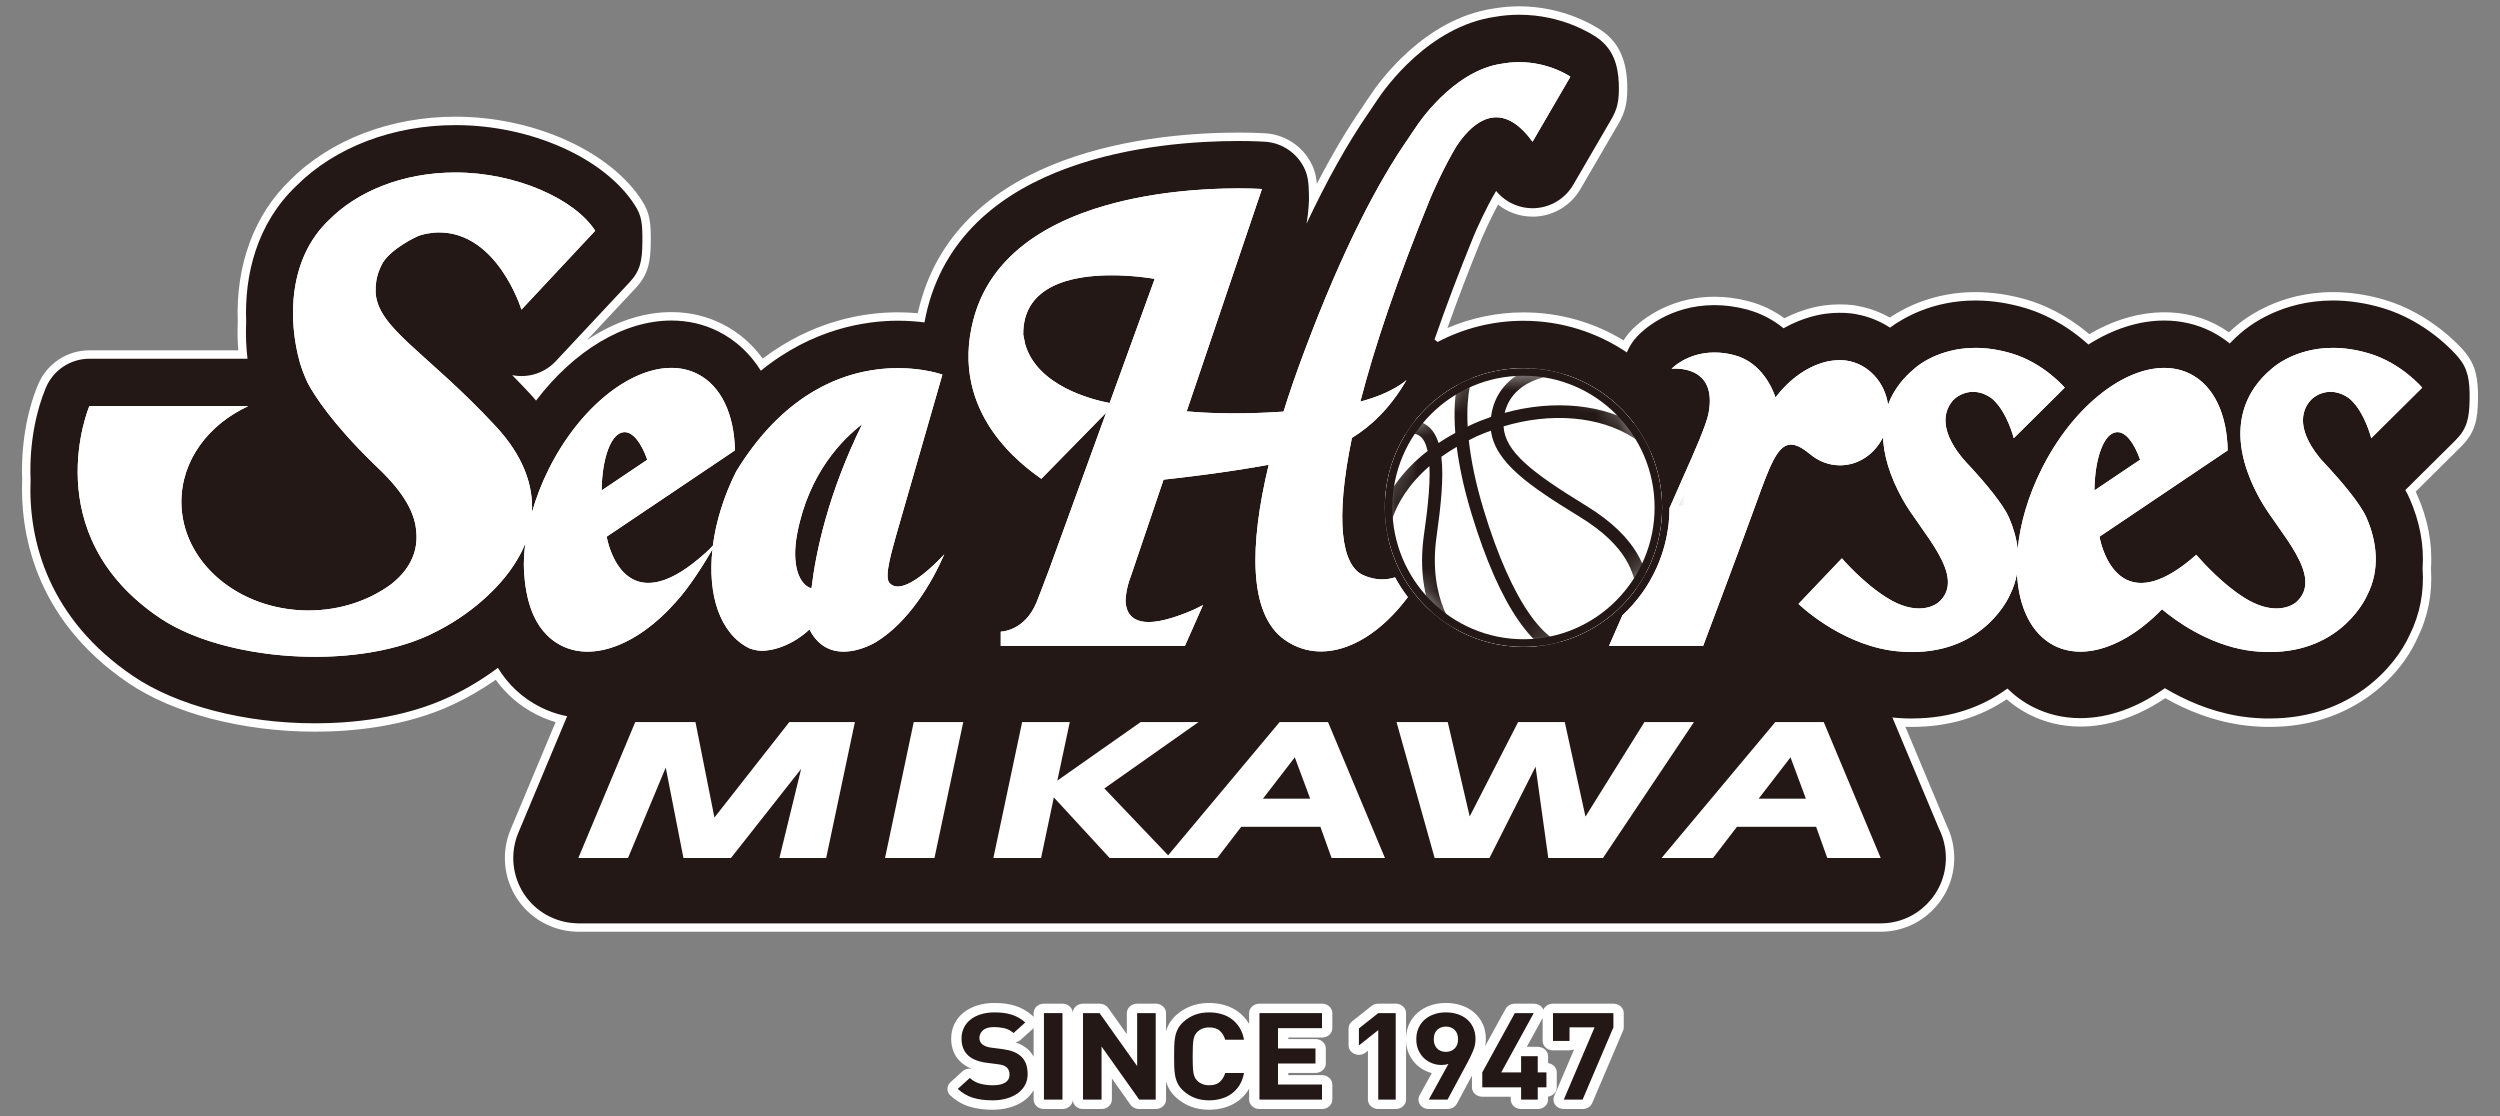 <svg width="112" height="50" viewBox="0 0 112 50" fill="none" xmlns="http://www.w3.org/2000/svg">
<rect x="0" y="0" width="112" height="50" fill="#808080" stroke="none"/>
<g clip-path="url(#clip0_219_1572)">
<path d="M25.909 41.372L25.761 41.364C24.851 41.324 23.989 40.837 23.477 40.06C22.935 39.241 22.839 38.209 23.218 37.301L25.597 31.623L84.442 31.329L86.886 37.162C87.072 37.522 87.179 37.986 87.179 38.439C87.179 40.05 85.875 41.366 84.271 41.372L25.909 41.372Z" fill="white"/>
<path d="M84.197 31.703L86.545 37.306C86.714 37.638 86.809 38.039 86.809 38.439C86.809 39.848 85.67 40.994 84.269 40.999H25.909L25.8 40.993C24.985 40.958 24.234 40.534 23.785 39.855C23.312 39.139 23.228 38.238 23.56 37.446L25.843 31.994L84.197 31.703ZM84.688 30.956L84.193 30.958L25.84 31.25L25.351 31.252L25.161 31.706L22.877 37.157C22.448 38.181 22.557 39.343 23.169 40.267C23.742 41.135 24.704 41.684 25.747 41.736L25.909 41.743H84.254C86.08 41.737 87.55 40.255 87.55 38.439C87.55 37.937 87.432 37.426 87.218 36.993L84.88 31.413L84.688 30.956Z" fill="white"/>
<path d="M110.411 15.75C110.266 15.579 108.936 14.057 106.831 13.432C106.054 13.203 105.274 13.086 104.513 13.086C102.07 13.086 100.525 14.291 100.116 14.656C100.029 14.729 99.943 14.807 99.857 14.889C99.661 14.752 99.454 14.627 99.238 14.516C97.581 13.682 95.512 13.845 93.6 14.97C92.968 14.434 92.021 13.789 90.819 13.432C90.039 13.203 89.26 13.086 88.5 13.086C86.692 13.086 85.379 13.746 84.66 14.227C84.214 13.973 83.738 13.8 83.248 13.711C83.164 13.691 83.079 13.677 83 13.669L82.97 13.666C82.808 13.647 82.631 13.637 82.439 13.637C82.194 13.637 82.001 13.654 81.932 13.659L81.892 13.665C81.519 13.699 80.795 13.821 79.941 14.258C79.455 13.903 78.914 13.646 78.328 13.494C77.822 13.359 77.31 13.294 76.809 13.294C74.606 13.294 73.313 14.554 73.076 14.807C72.949 14.943 72.834 15.091 72.737 15.25C71.386 14.427 69.843 13.995 68.253 13.995C67.085 13.995 65.918 14.237 64.846 14.695C65.301 13.415 65.814 12.074 66.373 10.704C66.44 10.549 66.742 9.854 67.112 9.166C67.548 9.513 68.09 9.705 68.66 9.705L68.779 9.703C69.622 9.661 70.379 9.2 70.805 8.467L72.501 5.555C72.831 4.987 72.927 4.54 72.897 3.716C72.857 2.649 72.49 1.886 71.776 1.386C71.513 1.203 70.097 0.283 68.058 0.283C67.676 0.283 67.291 0.317 66.923 0.38C63.799 0.833 61.763 3.701 61.394 4.263C61.279 4.426 61.088 4.714 61.01 4.834C60.338 5.805 59.663 6.945 58.995 8.235C58.962 7.853 58.875 7.488 58.607 7.083C58.182 6.439 57.471 6.026 56.707 5.973C56.657 5.971 56.21 5.94 55.481 5.94C51.79 5.94 43.011 6.696 41.194 13.709C41.166 13.816 41.139 13.924 41.115 14.032C40.82 14.006 40.522 13.992 40.226 13.992C38.693 13.992 36.429 14.36 34.171 16.064C33.687 15.401 33.079 14.88 32.361 14.516C31.657 14.162 30.889 13.982 30.077 13.982C28.809 13.982 27.513 14.422 26.298 15.236L28.477 12.906C29.041 12.303 29.147 11.736 29.154 10.838C29.161 9.992 29.127 9.561 28.756 8.985C27.338 6.772 23.906 5.228 20.408 5.228C17.504 5.228 14.809 6.259 13.018 8.053C11.393 9.601 10.553 11.865 10.652 14.43C10.633 14.844 10.642 15.269 10.674 15.695H4.002C3.002 15.695 2.103 16.293 1.711 17.216C1.197 18.434 0.936 19.99 0.994 21.486C0.908 23.637 1.416 27.663 5.758 30.604C7.771 31.968 10.895 32.779 14.112 32.779C15.764 32.779 18.184 32.565 20.343 31.541C20.991 31.235 21.616 30.868 22.209 30.454C22.688 31.117 23.303 31.642 24.043 32.017C24.795 32.393 25.607 32.58 26.493 32.547L83.429 32.281C83.682 32.348 83.936 32.402 84.182 32.444L84.328 32.468L84.448 32.483C84.533 32.495 84.62 32.508 84.699 32.514C84.874 32.534 85.058 32.548 85.246 32.555L85.328 32.561L85.466 32.564H85.468L85.483 32.563L85.672 32.565C87.258 32.565 88.679 32.15 89.9 31.329C90.212 31.6 90.554 31.829 90.921 32.015C91.625 32.37 92.392 32.55 93.204 32.55C94.459 32.55 95.769 32.11 97.003 31.278C98.051 31.872 99.128 32.264 100.203 32.444L100.334 32.467L100.463 32.483C100.548 32.495 100.635 32.508 100.713 32.514C100.889 32.534 101.067 32.547 101.258 32.555L101.35 32.562L101.482 32.564L101.497 32.563L101.687 32.565C105.249 32.565 107.473 30.427 108.29 28.609C108.773 27.64 108.982 26.583 108.907 25.47C108.982 24.373 108.773 23.262 108.288 22.17L108.221 22.026L110.262 20.002C110.884 19.385 111.004 18.805 111.014 17.883C111.026 16.999 110.93 16.366 110.411 15.75Z" fill="white"/>
<path d="M82.77 31.683C83.234 31.849 83.731 31.985 84.255 32.074L84.374 32.094L84.505 32.11C84.58 32.123 84.662 32.132 84.74 32.14C84.907 32.158 85.08 32.172 85.274 32.18L85.347 32.183L85.465 32.187H85.492L85.603 32.187H85.672C87.49 32.187 88.899 31.607 89.932 30.847C90.273 31.181 90.66 31.462 91.089 31.68C91.739 32.006 92.451 32.173 93.204 32.173C94.459 32.173 95.762 31.705 96.986 30.831C97.864 31.354 98.985 31.858 100.273 32.075L100.381 32.093L100.518 32.11C100.597 32.123 100.675 32.132 100.754 32.14C100.924 32.158 101.094 32.172 101.29 32.18L101.367 32.184L101.479 32.187H101.506L101.618 32.187H101.687C105.313 32.187 107.312 29.874 107.955 28.44C108.414 27.522 108.606 26.508 108.532 25.47C108.606 24.444 108.411 23.373 107.945 22.322C107.894 22.206 107.832 22.083 107.759 21.954L109.998 19.733C110.523 19.212 110.628 18.736 110.639 17.878C110.65 17.021 110.56 16.508 110.123 15.994C109.987 15.832 108.725 14.386 106.727 13.794C105.982 13.575 105.238 13.462 104.513 13.462C102.199 13.462 100.747 14.596 100.359 14.942C100.23 15.053 100.068 15.201 99.892 15.387C99.64 15.182 99.366 15.003 99.07 14.853C98.419 14.526 97.71 14.36 96.957 14.36C95.817 14.36 94.656 14.741 93.56 15.435C92.989 14.917 92.003 14.177 90.712 13.794C89.968 13.575 89.224 13.462 88.5 13.462C86.62 13.462 85.308 14.211 84.673 14.678C84.221 14.384 83.711 14.177 83.169 14.078C83.099 14.063 83.027 14.051 82.954 14.044L82.925 14.04C82.563 13.997 82.169 14.015 81.967 14.037L81.926 14.04C81.58 14.071 80.805 14.199 79.902 14.706C79.459 14.343 78.909 14.034 78.235 13.858C77.757 13.733 77.278 13.669 76.809 13.669C74.76 13.669 73.567 14.833 73.35 15.065C73.149 15.277 72.992 15.524 72.882 15.789C71.558 14.895 69.965 14.371 68.253 14.371C66.866 14.371 65.557 14.715 64.407 15.321L64.318 15.25L64.265 15.214C64.768 13.763 65.353 12.211 66.029 10.557C66.124 10.335 66.544 9.366 67.026 8.555C67.449 9.071 68.09 9.358 68.761 9.326C69.474 9.291 70.122 8.896 70.482 8.277L72.177 5.363C72.451 4.895 72.551 4.532 72.522 3.73C72.49 2.925 72.272 2.193 71.563 1.695C71.315 1.523 69.988 0.66 68.058 0.66C67.698 0.66 67.333 0.692 66.977 0.753C63.998 1.185 62.034 3.974 61.7 4.48C61.589 4.641 61.399 4.923 61.318 5.048C60.38 6.404 59.448 8.072 58.525 10.036L58.536 10.007C58.536 10.007 58.656 9.327 58.642 8.75C58.627 8.172 58.611 7.766 58.295 7.29C57.931 6.742 57.335 6.393 56.68 6.35C56.631 6.346 56.189 6.317 55.481 6.317C51.877 6.317 43.307 7.046 41.556 13.804C41.505 14.001 41.458 14.216 41.416 14.444C41.066 14.399 40.667 14.368 40.226 14.368C38.768 14.368 36.402 14.725 34.086 16.608C33.612 15.848 32.974 15.25 32.191 14.853C31.542 14.526 30.831 14.36 30.077 14.36C27.938 14.36 25.713 15.716 24.015 17.946C23.931 17.847 23.846 17.748 23.755 17.65C23.476 17.35 23.206 17.07 22.945 16.806C23.658 16.95 24.398 16.717 24.899 16.181L28.203 12.648C28.687 12.131 28.773 11.674 28.779 10.835C28.785 9.995 28.747 9.667 28.439 9.189C27.088 7.079 23.784 5.605 20.408 5.605C17.602 5.605 15.005 6.597 13.276 8.326C11.505 10.013 10.943 12.316 11.029 14.431C11.002 14.989 11.026 15.539 11.088 16.072H4.002C3.153 16.072 2.39 16.581 2.057 17.364C1.641 18.349 1.303 19.828 1.37 21.487C1.255 24.256 2.201 27.741 5.968 30.291C7.921 31.614 10.967 32.404 14.112 32.404C15.725 32.404 18.088 32.194 20.184 31.199C20.938 30.843 21.652 30.408 22.305 29.919C22.772 30.682 23.407 31.273 24.213 31.68C24.862 32.007 25.574 32.173 26.325 32.173C26.576 32.173 26.827 32.152 27.081 32.114L82.77 31.683Z" fill="#231815"/>
<path d="M25.892 40.995L25.808 40.99C24.998 40.96 24.239 40.535 23.79 39.853C23.317 39.137 23.233 38.238 23.565 37.447L26.001 31.629L83.968 31.166L86.541 37.309C86.711 37.647 86.803 38.035 86.803 38.439C86.803 39.848 85.662 40.995 84.26 40.995H25.892Z" fill="#231815"/>
<path d="M83.723 31.54L86.199 37.453C86.348 37.75 86.433 38.084 86.433 38.439C86.433 39.645 85.461 40.623 84.26 40.623H25.91L25.832 40.618C25.133 40.592 24.487 40.235 24.099 39.647C23.696 39.038 23.623 38.266 23.906 37.592L26.248 32L83.723 31.54ZM84.213 30.791L83.717 30.796L26.242 31.255L25.754 31.259L23.223 37.304C22.844 38.209 22.94 39.24 23.481 40.059C23.993 40.834 24.853 41.319 25.783 41.361L25.91 41.367H84.255C85.867 41.367 87.175 40.054 87.175 38.439C87.175 37.986 87.073 37.55 86.874 37.142L84.406 31.251L84.213 30.791Z" fill="#231815"/>
<path d="M32.006 36.625L31.157 32.35H28.459L25.909 38.439H28.135L29.825 34.388L30.618 38.439H32.746L35.892 34.445L34.918 38.439H37.013L38.299 32.35H35.36L32.006 36.625Z" fill="white"/>
<path d="M39.649 38.439H41.864L43.154 32.35H40.935L39.649 38.439Z" fill="white"/>
<path d="M57.326 32.35L52.332 38.318L49.475 35.322L53.693 32.35H51.1L47.369 34.97L47.926 32.35H45.792L44.503 38.439H46.64L47.212 35.724L49.713 38.439H54.535L55.606 37.041H59.154L59.654 38.439H62.046L59.496 32.35L57.326 32.35ZM56.58 35.781L58.007 33.928L58.696 35.781H56.58Z" fill="white"/>
<path d="M73.67 32.35L71.029 36.584L70.102 32.35H68.011L65.842 36.577L64.859 32.35H62.565L64.272 38.439H66.728L68.793 34.347L69.363 38.439H71.813L75.888 32.35H73.67Z" fill="white"/>
<path d="M81.704 32.35H79.533L74.438 38.439H76.743L77.814 37.041H81.362L81.862 38.439H84.255L81.704 32.35ZM78.787 35.781L80.215 33.928L80.903 35.781H78.787Z" fill="white"/>
<path d="M74.462 22.734C74.462 19.29 71.682 16.495 68.253 16.495C64.822 16.495 62.04 19.29 62.04 22.734C62.04 26.183 64.822 28.978 68.253 28.978C71.682 28.978 74.462 26.183 74.462 22.734Z" fill="white"/>
<path d="M39.836 26.099C39.596 25.806 40.012 24.509 40.142 24.001L42.219 16.783C42.219 16.783 36.836 14.814 32.98 21.124C32.418 22.243 32.073 23.386 31.936 24.447C31.542 24.876 30.948 25.318 30.817 25.41C27.778 27.565 27.191 24.106 27.18 24.043L32.925 20.177C32.894 18.581 32.324 17.297 31.245 16.751C29.249 15.745 26.266 17.651 24.586 21.013C24.263 21.66 24.011 22.316 23.831 22.957C23.897 21.744 23.448 20.432 22.209 19.097C19.12 15.77 16.916 14.721 16.826 13.093C16.821 12.916 16.832 12.752 16.856 12.601L16.873 12.501L16.887 12.44L16.916 12.325L16.948 12.219L16.959 12.185C17.016 12.025 17.079 11.891 17.145 11.776C17.543 11.131 18.625 10.607 18.819 10.542C19.058 10.47 19.273 10.438 19.419 10.424L19.604 10.412H19.609C22.286 10.36 23.361 13.872 23.361 13.872L26.664 10.338C25.749 8.911 23.106 7.728 20.408 7.728C17.978 7.728 15.966 8.619 14.748 9.849C12.928 11.566 12.883 14.299 13.441 16.267C13.506 16.475 13.626 16.828 13.793 17.17C14.085 17.713 14.871 18.951 16.696 20.735C16.781 20.818 16.866 20.898 16.946 20.977L16.949 20.979C18.13 22.107 18.61 23.015 18.654 23.874C18.707 24.571 18.489 25.406 17.541 26.162C16.543 26.901 15.244 27.349 13.821 27.349C10.676 27.349 8.126 25.17 8.126 22.48C8.126 20.627 9.337 19.018 11.119 18.196H4.002C4.002 18.196 1.585 23.909 7.148 27.676C10.007 29.61 15.841 30.056 19.281 28.424C21.099 27.563 22.375 26.309 23.024 25.308C23.266 24.938 23.428 24.621 23.539 24.335C23.482 24.739 23.45 25.175 23.479 25.624C23.545 26.667 23.808 28.242 25.157 28.926C26.628 29.664 28.626 28.83 30.249 27L30.247 27.003C30.87 26.334 31.53 25.276 31.919 24.611C31.693 26.659 32.255 28.38 33.552 29.035C33.552 29.035 33.876 29.184 34.273 29.149C35.427 29.047 36.264 28.199 36.264 28.199C37.205 30.039 39.247 28.762 39.247 28.762C40.703 27.87 41.732 26.143 42.304 24.834C42.304 24.834 40.472 26.88 39.836 26.099ZM27.951 19.361C28.343 19.331 28.727 19.822 28.999 20.596L26.952 21.973C26.971 20.517 27.376 19.398 27.951 19.361ZM36.355 26.358C35.805 26.203 35.443 25.318 35.715 23.902C36.237 21.174 37.76 19.666 38.625 19.005C37.098 22.113 36.55 24.724 36.355 26.358ZM104.357 20.988C104.24 20.871 103.94 20.535 103.909 20.497H103.911C102.792 19.109 103.189 18.287 103.524 17.923C103.637 17.803 103.771 17.723 103.899 17.663L104.018 17.618C104.698 17.392 105.225 17.829 105.302 17.895C105.955 18.497 106.231 19.632 106.231 19.632L108.514 17.367C108.514 17.367 107.579 16.261 106.128 15.832C103.322 15.001 101.743 16.546 101.743 16.546C100.777 17.355 99.478 19.163 101.245 22.358C102.073 23.853 104.186 25.848 102.848 26.997L102.804 27.028C102.616 27.159 101.832 27.587 100.548 26.781C99.605 26.193 98.73 25.237 98.521 25L98.472 24.945L98.391 24.856C94.745 28.083 94.067 24.109 94.057 24.043L99.801 20.177C99.77 18.581 99.2 17.297 98.123 16.751C96.126 15.745 93.145 17.651 91.465 21.013C90.857 22.227 90.502 23.465 90.393 24.597C90.337 24.112 90.197 23.632 89.999 23.181C89.716 22.54 88.838 21.529 88.342 20.988C88.225 20.871 87.927 20.535 87.895 20.497H87.896C86.774 19.109 87.177 18.287 87.507 17.923C87.624 17.803 87.755 17.723 87.885 17.663L88.002 17.618C88.685 17.392 89.21 17.829 89.287 17.895C89.94 18.497 90.216 19.632 90.216 19.632L92.5 17.367C92.5 17.367 91.563 16.261 90.114 15.832C87.308 15.001 85.728 16.546 85.728 16.546H85.731C85.321 16.887 84.854 17.408 84.583 18.134C84.442 17.109 83.687 16.303 82.735 16.158V16.156L82.699 16.152C82.612 16.142 82.522 16.134 82.433 16.134C82.344 16.134 82.258 16.142 82.175 16.149L82.146 16.152C82.088 16.156 80.744 16.233 79.541 17.806C79.415 17.424 78.925 16.233 77.699 15.912C75.9 15.439 74.886 16.521 74.886 16.521C74.886 16.521 76.989 16.274 76.537 18.547C76.439 19.024 75.957 20.15 75.371 21.451L74.794 22.76C74.79 24.657 73.976 26.371 72.684 27.567L72.085 28.935H76.301C76.301 28.935 77.716 25.196 78.617 22.709C79.52 20.219 79.828 19.315 81.06 20.322V20.318C81.436 20.649 81.913 20.846 82.433 20.846C83.267 20.846 83.994 20.334 84.36 19.584C84.388 20.362 84.636 21.28 85.231 22.358C86.058 23.853 88.173 25.849 86.834 26.997L86.789 27.028C86.604 27.159 85.82 27.587 84.534 26.781C83.451 26.107 82.516 25.013 82.516 25.013L80.573 27.055C80.573 27.055 82.32 28.765 84.665 29.135H84.664L84.815 29.155L84.949 29.172C85.118 29.191 85.282 29.2 85.443 29.206L85.441 29.208H85.51L85.621 29.21C88.951 29.237 90.034 26.669 90.034 26.669C90.197 26.35 90.304 26.021 90.362 25.69C90.433 27.196 91 28.401 92.036 28.926C93.423 29.625 95.286 28.918 96.857 27.295C97.43 27.777 98.877 28.85 100.681 29.135H100.679L100.831 29.155L100.962 29.172C101.133 29.191 101.296 29.2 101.459 29.206L101.456 29.208H101.526L101.635 29.21C104.964 29.237 106.047 26.669 106.047 26.669C106.635 25.532 106.497 24.274 106.013 23.181C105.73 22.54 104.853 21.529 104.357 20.988ZM94.83 19.361C95.222 19.331 95.604 19.822 95.877 20.596L93.829 21.973C93.849 20.517 94.254 19.398 94.83 19.361ZM61.061 25.762C60.115 25.333 59.792 23.351 60.566 19.617C61.417 19.096 62.273 18.297 63.011 17.027C63.011 17.027 62.388 17.616 60.944 17.991C61.57 15.558 62.584 12.538 64.08 8.88C64.216 8.56 64.698 7.462 65.257 6.536C65.851 5.646 66.956 4.541 68.258 5.871L68.263 5.875C68.392 6.008 68.525 6.165 68.658 6.35L70.353 3.437C70.353 3.437 69.061 2.531 67.294 2.853H67.291C65.056 3.168 63.447 5.677 63.447 5.677C63.347 5.816 63.093 6.199 63.068 6.238C61.793 8.078 60.198 11.03 58.43 15.756C58.093 16.652 57.778 17.555 57.502 18.441C55.256 18.596 53.718 18.482 53.163 18.428L56.535 8.468C56.535 8.468 45.322 7.696 43.603 14.338C42.515 18.535 45.867 20.889 46.651 21.451L49.556 18.488L47.021 25.462C46.745 26.198 46.537 26.739 46.44 26.979C45.903 28.291 44.834 28.298 44.834 28.298V28.935H53.085L53.896 27.103C53.896 27.103 53.43 27.386 52.546 27.667C50.828 28.212 50.457 27.541 50.426 26.952C50.423 26.64 50.503 26.307 50.571 26.073L50.672 25.783L50.674 25.78L52.127 21.488C52.882 21.407 54.966 21.166 56.838 20.822C55.969 24.438 55.93 27.511 57.549 28.66C59.154 29.8 61.355 29.043 63.072 26.751C62.857 26.473 62.665 26.176 62.497 25.865C62.086 25.996 61.602 26.007 61.061 25.762ZM49.711 18.056C48.946 17.911 46.473 17.301 45.929 15.424L45.841 14.989C45.808 11.612 50.977 12.365 51.731 12.493L49.711 18.056Z" fill="white"/>
<path d="M62.04 22.734C62.04 19.29 64.822 16.495 68.253 16.495C71.682 16.495 74.462 19.29 74.462 22.734C74.462 26.183 71.682 28.978 68.253 28.978C64.822 28.978 62.04 26.183 62.04 22.734Z" fill="white"/>
<mask id="mask0_219_1572" style="mask-type:luminance" maskUnits="userSpaceOnUse" x="62" y="16" width="13" height="13">
<path d="M62.04 22.734C62.04 19.29 64.822 16.495 68.253 16.495C71.682 16.495 74.462 19.29 74.462 22.734C74.462 26.183 71.682 28.978 68.253 28.978C64.822 28.978 62.04 26.183 62.04 22.734Z" fill="white"/>
</mask>
<g mask="url(#mask0_219_1572)">
<path d="M73.182 19.612C73.969 20.112 74.905 21.048 74.914 22.651L75.484 22.649C75.475 21.195 74.768 19.946 73.49 19.129C71.873 18.095 69.606 17.891 67.409 18.496C67.831 16.765 70.034 16.764 70.134 16.766L70.141 16.191C69.089 16.18 67.056 16.682 66.797 18.677C66.497 18.782 66.198 18.897 65.905 19.033L65.752 19.111C65.665 17.505 65.996 16.791 66.006 16.766L66.007 16.764L65.798 16.657L65.499 16.501C65.473 16.553 65.044 17.423 65.197 19.394C64.928 19.541 64.677 19.692 64.447 19.846C64.338 19.5 64.17 19.226 63.919 19.051C63.452 18.726 62.814 18.793 61.967 19.254L62.238 19.759C62.869 19.413 63.323 19.335 63.595 19.524C63.773 19.648 63.887 19.891 63.957 20.204C61.547 22.076 61.606 24.168 61.612 24.274L62.182 24.247C62.181 24.227 62.139 22.523 64.039 20.884C64.085 21.868 63.908 23.136 63.791 23.97C63.343 27.169 64.872 28.728 64.936 28.793L65.337 28.386C65.322 28.372 63.948 26.946 64.356 24.048C64.545 22.7 64.689 21.422 64.573 20.465C64.784 20.314 65.012 20.165 65.261 20.019C65.367 20.849 65.568 21.837 65.922 23.007C67.186 27.175 68.796 29.481 70.408 29.481C70.578 29.481 70.746 29.456 70.916 29.404L70.749 28.855C69.364 29.279 67.72 26.974 66.469 22.84C66.09 21.592 65.895 20.564 65.803 19.725C65.918 19.668 66.024 19.609 66.145 19.552C66.358 19.453 66.576 19.375 66.794 19.293C66.978 20.718 68.517 21.773 70.762 23.147C72.964 24.494 73.191 25.714 73.34 26.521C73.358 26.617 73.376 26.706 73.395 26.788L73.952 26.663C73.934 26.587 73.92 26.505 73.903 26.416C73.744 25.564 73.475 24.137 71.06 22.657C68.596 21.15 67.425 20.228 67.359 19.101C69.466 18.467 71.653 18.632 73.182 19.612Z" fill="#231815"/>
</g>
<path d="M20.408 8.066C22.747 8.066 25.226 9.035 26.229 10.31L23.485 13.244C23.052 12.219 21.885 10.073 19.667 10.073L19.599 10.073L19.412 10.086L19.389 10.087C19.235 10.101 18.997 10.135 18.714 10.22C18.548 10.276 17.338 10.821 16.856 11.606C16.772 11.751 16.7 11.909 16.642 12.072L16.636 12.089C16.59 12.227 16.553 12.367 16.529 12.511L16.524 12.547C16.497 12.72 16.483 12.907 16.49 13.113C16.553 14.27 17.506 15.123 18.946 16.416C19.779 17.163 20.815 18.091 21.962 19.328C23.045 20.495 23.56 21.707 23.494 22.93L23.482 23.038C23.416 23.626 23.356 24.181 22.744 25.125C21.987 26.288 20.639 27.409 19.138 28.119C17.822 28.742 16.038 29.087 14.112 29.087C11.474 29.087 8.877 28.439 7.337 27.395C5.131 25.901 3.949 23.929 3.827 21.533C3.755 20.133 4.082 18.985 4.236 18.534H9.884C8.569 19.51 7.789 20.943 7.789 22.48C7.789 25.351 10.495 27.687 13.821 27.687C15.257 27.687 16.65 27.242 17.752 26.428C18.871 25.534 19.043 24.53 18.99 23.855C18.941 22.862 18.369 21.872 17.193 20.745L17.182 20.735C17.117 20.671 17.049 20.607 16.982 20.542L16.931 20.493C15.162 18.764 14.395 17.574 14.094 17.015C13.931 16.679 13.818 16.34 13.766 16.175C13.231 14.293 13.269 11.708 14.989 10.087C16.259 8.803 18.235 8.066 20.408 8.066ZM20.408 7.728C17.978 7.728 15.966 8.619 14.748 9.849C12.928 11.566 12.883 14.299 13.441 16.267C13.506 16.475 13.626 16.828 13.793 17.171C14.085 17.713 14.871 18.951 16.696 20.735C16.781 20.818 16.866 20.898 16.946 20.977L16.949 20.979C18.13 22.107 18.61 23.015 18.654 23.874C18.707 24.571 18.489 25.406 17.541 26.162C16.543 26.901 15.244 27.349 13.821 27.349C10.676 27.349 8.126 25.17 8.126 22.48C8.126 20.627 9.337 19.018 11.119 18.196H4.002C4.002 18.196 1.585 23.909 7.148 27.676C8.815 28.803 11.488 29.425 14.112 29.425C15.993 29.425 17.846 29.105 19.281 28.424C21.099 27.563 22.375 26.309 23.024 25.308C23.726 24.232 23.759 23.589 23.831 22.957C23.897 21.744 23.448 20.432 22.209 19.097C19.12 15.77 16.916 14.721 16.826 13.093C16.821 12.916 16.832 12.752 16.856 12.601L16.873 12.501L16.887 12.44L16.916 12.325L16.948 12.219L16.959 12.185C17.016 12.025 17.079 11.891 17.145 11.776C17.543 11.131 18.625 10.607 18.819 10.542C19.058 10.47 19.273 10.438 19.419 10.424L19.604 10.412H19.667C22.302 10.412 23.361 13.872 23.361 13.872L26.664 10.338C25.749 8.911 23.106 7.728 20.408 7.728Z" fill="white"/>
<path d="M30.077 16.821C30.445 16.821 30.786 16.9 31.094 17.053C31.974 17.5 32.513 18.569 32.584 20L26.992 23.763L26.809 23.887L26.849 24.107C26.892 24.346 27.322 26.455 29.046 26.455C29.545 26.455 30.099 26.268 30.697 25.896C30.535 26.126 30.366 26.349 30.198 26.549L29.997 26.775C28.826 28.097 27.487 28.855 26.324 28.855C25.957 28.855 25.616 28.777 25.309 28.623C24.406 28.167 23.916 27.177 23.814 25.602C23.75 24.604 23.994 23.665 24.154 23.051C24.335 22.409 24.581 21.775 24.886 21.165C26.165 18.607 28.3 16.821 30.077 16.821ZM26.606 22.612L27.14 22.255L29.187 20.877L29.404 20.732L29.317 20.483C28.986 19.54 28.512 19.021 27.985 19.021L27.93 19.023C26.987 19.084 26.632 20.648 26.616 21.968L26.606 22.612ZM40.226 16.83C40.924 16.83 41.481 16.936 41.802 17.015L39.815 23.917C39.795 23.995 39.768 24.09 39.739 24.199C39.415 25.372 39.308 25.986 39.574 26.314C39.736 26.512 39.959 26.616 40.221 26.616C40.513 26.616 40.838 26.477 41.153 26.283C40.645 27.078 39.947 27.936 39.069 28.474C39.063 28.478 38.446 28.855 37.795 28.855C37.244 28.855 36.843 28.591 36.562 28.044L36.35 27.629L36.023 27.96C36.017 27.968 35.262 28.722 34.242 28.811L34.15 28.816C33.916 28.816 33.726 28.741 33.695 28.728C32.574 28.155 32.034 26.633 32.254 24.648L32.266 24.536L32.271 24.491C32.407 23.438 32.753 22.331 33.273 21.288C35.53 17.603 38.299 16.83 40.226 16.83ZM36.643 26.79L36.69 26.398C36.882 24.78 37.427 22.209 38.928 19.154L39.56 17.867L38.421 18.736C37.522 19.422 35.928 20.999 35.383 23.838C35.056 25.541 35.591 26.494 36.265 26.684L36.643 26.79ZM30.077 16.482C28.211 16.482 25.963 18.259 24.586 21.013C24.263 21.66 24.011 22.316 23.831 22.957C23.664 23.595 23.412 24.578 23.479 25.624C23.545 26.668 23.808 28.242 25.157 28.926C25.518 29.108 25.913 29.193 26.324 29.193C27.588 29.193 29.025 28.38 30.249 27L30.247 27.003C30.87 26.334 31.53 25.276 31.919 24.611C31.693 26.659 32.255 28.38 33.552 29.035C33.552 29.035 33.812 29.154 34.15 29.154L34.273 29.149C35.427 29.048 36.263 28.199 36.263 28.199C36.658 28.969 37.244 29.193 37.795 29.193C38.558 29.193 39.247 28.762 39.247 28.762C40.703 27.87 41.732 26.143 42.304 24.834C42.304 24.834 41.011 26.277 40.221 26.277C40.07 26.277 39.937 26.226 39.836 26.099C39.596 25.806 40.012 24.509 40.142 24.001L42.219 16.783C42.219 16.783 41.423 16.491 40.226 16.491C38.308 16.491 35.355 17.239 32.979 21.124C32.418 22.243 32.073 23.386 31.936 24.447C31.542 24.876 30.948 25.318 30.817 25.41C30.098 25.921 29.516 26.116 29.046 26.116C27.532 26.116 27.188 24.09 27.18 24.043L32.925 20.177C32.894 18.581 32.324 17.297 31.245 16.751C30.884 16.569 30.489 16.482 30.077 16.482ZM36.355 26.358C35.805 26.203 35.443 25.318 35.715 23.902C36.237 21.174 37.76 19.666 38.625 19.005C37.098 22.113 36.55 24.724 36.355 26.358ZM26.952 21.973C26.971 20.517 27.376 19.398 27.95 19.361L27.985 19.36C28.365 19.36 28.734 19.844 28.999 20.596L26.952 21.973Z" fill="white"/>
<path d="M104.513 15.924C105.004 15.924 105.515 16.002 106.033 16.156C106.979 16.436 107.699 17.035 108.039 17.361L106.382 19.007C106.22 18.591 105.944 18.029 105.522 17.641C105.407 17.54 104.988 17.215 104.41 17.215C104.242 17.215 104.075 17.243 103.912 17.296L103.887 17.305L103.879 17.308L103.857 17.318L103.773 17.349L103.766 17.353L103.759 17.355C103.563 17.447 103.405 17.555 103.276 17.694C102.985 18.011 102.465 18.838 103.261 20.159H103.186L103.651 20.714C103.689 20.759 103.985 21.093 104.114 21.224C104.507 21.65 105.43 22.694 105.706 23.319C106.019 24.025 106.286 25.042 105.931 26.082L105.737 26.536C105.695 26.632 104.7 28.871 101.686 28.871H101.635L101.526 28.869H101.512L101.47 28.868C101.291 28.862 101.141 28.851 100.988 28.834L100.878 28.821L100.798 28.81L100.773 28.806L100.733 28.801C99.001 28.528 97.597 27.474 97.073 27.035L96.834 26.834L96.616 27.059C95.51 28.201 94.267 28.856 93.204 28.856C92.836 28.856 92.495 28.777 92.187 28.623C91.308 28.18 90.767 27.104 90.699 25.675L90.675 25.172L90.728 24.63C90.839 23.503 91.197 22.305 91.764 21.165C93.042 18.607 95.177 16.821 96.957 16.821C97.323 16.821 97.666 16.9 97.971 17.053C98.853 17.501 99.391 18.569 99.46 20L93.871 23.763L93.693 23.882L93.726 24.095C93.853 24.913 94.477 26.456 95.925 26.456C96.634 26.456 97.453 26.077 98.361 25.327C98.693 25.691 99.495 26.522 100.37 27.068C100.929 27.42 101.473 27.598 101.982 27.598C102.52 27.598 102.87 27.395 102.996 27.309L103.012 27.296L103.021 27.29L103.066 27.255C104.31 26.189 103.193 24.608 102.294 23.337C102.006 22.93 101.734 22.547 101.54 22.193C99.966 19.347 100.898 17.694 101.959 16.808L101.969 16.798L101.978 16.79C101.986 16.782 102.895 15.924 104.513 15.924ZM93.483 22.613L96.28 20.732L96.194 20.484C95.864 19.54 95.391 19.021 94.863 19.021L94.807 19.023C93.866 19.084 93.51 20.648 93.492 21.968L93.483 22.613ZM88.5 15.924C88.99 15.924 89.501 16.002 90.02 16.156C90.965 16.436 91.684 17.035 92.025 17.363L90.367 19.007C90.206 18.591 89.929 18.029 89.507 17.641C89.394 17.541 88.975 17.215 88.395 17.215C88.228 17.215 88.06 17.242 87.898 17.296L87.857 17.309L87.85 17.315L87.842 17.318L87.745 17.355C87.551 17.445 87.395 17.553 87.26 17.694C86.969 18.013 86.451 18.841 87.245 20.159H87.179L87.635 20.712C87.675 20.761 87.982 21.105 88.094 21.218C88.9 22.094 89.497 22.878 89.691 23.319C89.885 23.757 90.009 24.201 90.058 24.635L90.114 25.145L90.031 25.632C90.005 25.778 89.968 25.924 89.922 26.064L89.723 26.537C89.713 26.56 88.705 28.871 85.672 28.871H85.621L85.51 28.869H85.496L85.454 28.868C85.274 28.862 85.125 28.851 84.974 28.834L84.863 28.821L84.775 28.808L84.752 28.805L84.719 28.801C83.006 28.531 81.607 27.494 81.058 27.033L82.512 25.509C82.869 25.888 83.57 26.578 84.355 27.068C84.915 27.42 85.458 27.598 85.969 27.598C86.509 27.598 86.858 27.395 86.981 27.307L86.987 27.302L86.993 27.299L87.007 27.288L87.03 27.273L87.043 27.264L87.053 27.254C88.297 26.189 87.179 24.608 86.28 23.337C85.993 22.93 85.721 22.547 85.526 22.193C85.005 21.25 84.726 20.369 84.697 19.571L84.671 18.863L84.898 18.253C85.156 17.566 85.611 17.087 85.945 16.808L86.114 16.666C86.436 16.428 87.26 15.924 88.5 15.924ZM76.809 16.131C77.069 16.131 77.34 16.168 77.615 16.239C78.685 16.519 79.116 17.591 79.224 17.913L79.424 18.517L79.809 18.013C80.916 16.565 82.11 16.494 82.172 16.49L82.221 16.485C82.307 16.477 82.372 16.472 82.433 16.472C82.496 16.472 82.564 16.477 82.632 16.485L82.684 16.492C83.486 16.615 84.129 17.308 84.249 18.182L84.342 18.852L84.058 19.435C83.734 20.096 83.112 20.507 82.433 20.507C82.01 20.507 81.612 20.353 81.281 20.064L80.724 19.577V19.698C80.55 19.617 80.391 19.58 80.236 19.58C79.394 19.58 79.039 20.557 78.333 22.502L78.299 22.594C77.534 24.706 76.385 27.762 76.069 28.597H72.602L72.965 27.77C74.321 26.487 75.106 24.695 75.131 22.834L75.678 21.591C76.432 19.914 76.776 19.053 76.867 18.613C77.022 17.839 76.921 17.227 76.57 16.796C76.367 16.547 76.112 16.396 75.857 16.305C76.112 16.206 76.43 16.131 76.809 16.131ZM104.513 15.585C102.724 15.585 101.743 16.547 101.743 16.547C100.777 17.355 99.478 19.163 101.245 22.358C102.073 23.853 104.186 25.849 102.848 26.997L102.804 27.028C102.702 27.101 102.422 27.259 101.982 27.259C101.614 27.259 101.133 27.148 100.548 26.781C99.605 26.193 98.73 25.237 98.522 25L98.472 24.945L98.391 24.856C97.341 25.785 96.536 26.117 95.925 26.117C94.41 26.117 94.066 24.09 94.057 24.043L99.801 20.177C99.77 18.581 99.2 17.297 98.124 16.751C97.762 16.569 97.367 16.483 96.957 16.483C95.09 16.483 92.84 18.259 91.465 21.013C90.857 22.227 90.502 23.465 90.393 24.597C90.337 24.112 90.197 23.632 89.999 23.181C89.716 22.54 88.838 21.529 88.342 20.988C88.225 20.871 87.927 20.535 87.895 20.497H87.896C86.774 19.11 87.177 18.287 87.507 17.923C87.624 17.803 87.755 17.723 87.885 17.663L88.002 17.618C88.141 17.571 88.273 17.554 88.395 17.554C88.88 17.554 89.226 17.841 89.287 17.896C89.94 18.497 90.216 19.632 90.216 19.632L92.5 17.367C92.5 17.367 91.563 16.261 90.114 15.832C89.521 15.656 88.981 15.585 88.5 15.585C86.709 15.585 85.728 16.547 85.728 16.547H85.731C85.321 16.887 84.854 17.408 84.583 18.134C84.442 17.109 83.687 16.303 82.735 16.158V16.156L82.699 16.152C82.612 16.142 82.522 16.134 82.433 16.134C82.345 16.134 82.258 16.142 82.175 16.149L82.146 16.152C82.088 16.156 80.744 16.233 79.541 17.806C79.415 17.424 78.925 16.233 77.699 15.912C77.378 15.827 77.081 15.792 76.809 15.792C75.57 15.792 74.886 16.521 74.886 16.521C74.886 16.521 74.956 16.514 75.062 16.514C75.555 16.514 76.908 16.679 76.537 18.547C76.439 19.024 75.957 20.151 75.371 21.451L74.794 22.76C74.79 24.657 73.976 26.371 72.684 27.568L72.085 28.935H76.301C76.301 28.935 77.716 25.196 78.617 22.709C79.277 20.89 79.619 19.918 80.236 19.918C80.463 19.918 80.728 20.049 81.06 20.322V20.318C81.436 20.649 81.913 20.846 82.433 20.846C83.267 20.846 83.994 20.334 84.36 19.584C84.388 20.362 84.636 21.28 85.231 22.358C86.058 23.853 88.173 25.849 86.834 26.997L86.789 27.028C86.689 27.101 86.409 27.259 85.969 27.259C85.6 27.259 85.118 27.148 84.534 26.781C83.451 26.107 82.516 25.013 82.516 25.013L80.573 27.055C80.573 27.055 82.32 28.765 84.665 29.135H84.664L84.815 29.155L84.949 29.172C85.118 29.191 85.282 29.2 85.443 29.206L85.441 29.208H85.51L85.621 29.21H85.672C88.963 29.21 90.034 26.669 90.034 26.669C90.197 26.35 90.304 26.021 90.362 25.69C90.433 27.196 91 28.401 92.036 28.926C92.398 29.108 92.791 29.194 93.204 29.194C94.375 29.194 95.694 28.496 96.857 27.295C97.43 27.777 98.877 28.851 100.681 29.135H100.679L100.831 29.155L100.962 29.172C101.133 29.191 101.296 29.2 101.459 29.206L101.456 29.208H101.526L101.635 29.21H101.686C104.976 29.21 106.047 26.669 106.047 26.669C106.635 25.532 106.497 24.274 106.013 23.181C105.73 22.54 104.853 21.529 104.357 20.988C104.24 20.871 103.94 20.535 103.909 20.497H103.911C102.792 19.109 103.189 18.287 103.524 17.923C103.637 17.803 103.771 17.723 103.899 17.663L104.018 17.618C104.157 17.571 104.287 17.554 104.41 17.554C104.893 17.554 105.24 17.841 105.302 17.896C105.955 18.497 106.231 19.632 106.231 19.632L108.514 17.367C108.514 17.367 107.58 16.261 106.128 15.832C105.535 15.656 104.995 15.585 104.513 15.585ZM93.829 21.973C93.849 20.517 94.254 19.398 94.83 19.361L94.863 19.36C95.245 19.36 95.612 19.844 95.877 20.596L93.829 21.973Z" fill="white"/>
<path d="M68.253 16.833C71.491 16.833 74.126 19.481 74.126 22.734C74.126 25.989 71.491 28.638 68.253 28.638C65.013 28.638 62.377 25.989 62.377 22.734C62.377 19.481 65.013 16.833 68.253 16.833ZM68.253 16.495C64.822 16.495 62.04 19.29 62.04 22.734C62.04 26.183 64.822 28.978 68.253 28.978C71.682 28.978 74.462 26.183 74.462 22.734C74.462 19.29 71.682 16.495 68.253 16.495Z" fill="#231815"/>
<path d="M68.059 3.123C68.883 3.123 69.543 3.386 69.891 3.561L68.614 5.756L68.505 5.639L68.484 5.62L68.483 5.619C68.022 5.153 67.533 4.917 67.032 4.917C66.312 4.917 65.603 5.411 64.977 6.348L64.974 6.354L64.97 6.361C64.391 7.318 63.906 8.43 63.767 8.752C62.348 12.225 61.287 15.305 60.617 17.905L60.474 18.46L61.027 18.318C61.352 18.234 61.639 18.138 61.886 18.041C61.442 18.561 60.947 18.988 60.389 19.329L60.265 19.406L60.236 19.55C59.467 23.262 59.704 25.517 60.923 26.071C61.252 26.22 61.586 26.295 61.916 26.295C62.054 26.295 62.193 26.283 62.331 26.255C62.428 26.421 62.535 26.585 62.65 26.746C61.587 28.084 60.332 28.847 59.179 28.847C58.656 28.847 58.174 28.69 57.741 28.385C56.415 27.442 56.215 24.855 57.166 20.903L57.287 20.396L56.777 20.491C54.845 20.845 52.702 21.086 52.092 21.151L51.877 21.175L51.808 21.379L50.366 25.639L50.335 25.692V25.727L50.256 25.963L50.253 25.969L50.251 25.977C50.176 26.226 50.086 26.6 50.09 26.954V26.97C50.13 27.756 50.63 28.206 51.46 28.206C51.794 28.206 52.193 28.133 52.647 27.989C52.864 27.92 53.057 27.851 53.226 27.785L52.866 28.597H45.169V28.586C45.595 28.48 46.325 28.149 46.752 27.107C46.852 26.86 47.059 26.318 47.338 25.577L49.873 18.603L50.404 17.138L50.402 17.14L52.046 12.609L52.186 12.225L51.786 12.158C51.493 12.109 50.711 11.994 49.8 11.994C48.138 11.994 46.935 12.36 46.222 13.084C45.738 13.574 45.497 14.217 45.504 14.993L45.504 15.027L45.509 15.059L45.6 15.494L45.603 15.507L45.607 15.52C46.127 17.321 48.209 18.048 49.261 18.304L46.615 21.006C44.174 19.174 43.27 16.962 43.927 14.425C44.498 12.223 46.239 10.63 49.106 9.689C51.523 8.897 54.137 8.778 55.481 8.778C55.712 8.778 55.911 8.783 56.072 8.786L52.844 18.318L52.707 18.724L53.13 18.764C53.566 18.808 54.295 18.858 55.3 18.858C56.018 18.858 56.766 18.83 57.525 18.779L57.753 18.763L57.821 18.542C58.083 17.706 58.394 16.808 58.746 15.876C60.261 11.825 61.809 8.648 63.345 6.431L63.349 6.424L63.354 6.419C63.373 6.388 63.625 6.007 63.719 5.875L63.724 5.868L63.729 5.86C63.744 5.836 65.269 3.495 67.316 3.191H67.323L67.354 3.185C67.587 3.144 67.823 3.123 68.059 3.123ZM68.059 2.784C67.816 2.784 67.561 2.804 67.294 2.853H67.292C65.056 3.168 63.447 5.677 63.447 5.677C63.348 5.816 63.093 6.199 63.068 6.238C61.793 8.078 60.198 11.03 58.43 15.756C58.093 16.652 57.778 17.555 57.502 18.441C56.663 18.498 55.925 18.518 55.3 18.518C54.246 18.518 53.512 18.462 53.163 18.428L56.535 8.468C56.535 8.468 56.138 8.44 55.481 8.44C52.647 8.44 44.998 8.948 43.603 14.338C42.515 18.534 45.867 20.889 46.651 21.451L49.556 18.488L47.021 25.462C46.745 26.198 46.537 26.739 46.44 26.979C45.903 28.291 44.834 28.297 44.834 28.297V28.935H53.085L53.896 27.103C53.896 27.103 53.431 27.386 52.546 27.667C52.099 27.809 51.743 27.868 51.46 27.868C50.658 27.868 50.45 27.387 50.426 26.952C50.423 26.64 50.503 26.307 50.572 26.073L50.672 25.783L50.674 25.78L52.127 21.488C52.882 21.407 54.966 21.166 56.838 20.822C55.969 24.438 55.93 27.511 57.549 28.66C58.045 29.014 58.6 29.185 59.179 29.185C60.471 29.185 61.886 28.334 63.072 26.751C62.858 26.472 62.665 26.176 62.497 25.865C62.317 25.922 62.123 25.958 61.916 25.958C61.651 25.958 61.365 25.9 61.062 25.762C60.115 25.333 59.792 23.351 60.566 19.617C61.417 19.096 62.273 18.297 63.011 17.027C63.011 17.027 62.388 17.616 60.944 17.991C61.57 15.558 62.584 12.537 64.08 8.879C64.216 8.56 64.698 7.462 65.257 6.536C65.653 5.944 66.275 5.256 67.032 5.256C67.411 5.256 67.823 5.428 68.258 5.871L68.263 5.875C68.392 6.008 68.525 6.165 68.658 6.35L70.353 3.437C70.353 3.437 69.422 2.784 68.059 2.784ZM49.711 18.055C48.946 17.911 46.473 17.301 45.929 15.424L45.841 14.989C45.819 12.766 48.055 12.333 49.8 12.333C50.701 12.333 51.472 12.449 51.731 12.493L49.711 18.055Z" fill="white"/>
</g>
<g clip-path="url(#clip1_219_1572)">
<path d="M59.226 46.483C59.482 46.483 59.689 46.295 59.689 46.062V45.387C59.689 45.154 59.482 44.965 59.226 44.965H56.424C56.168 44.965 55.961 45.154 55.961 45.387V45.881C55.953 45.868 55.948 45.852 55.941 45.84C55.819 45.642 55.666 45.473 55.485 45.337C55.303 45.2 55.095 45.096 54.865 45.029C54.382 44.888 53.798 44.902 53.35 45.075C53.106 45.168 52.884 45.304 52.691 45.481C52.547 45.612 52.433 45.757 52.352 45.911C52.304 46.002 52.269 46.099 52.239 46.199V45.387C52.239 45.154 52.031 44.965 51.776 44.965H50.945C50.689 44.965 50.482 45.154 50.482 45.387V46.331L49.649 45.158C49.564 45.038 49.417 44.965 49.26 44.965H48.519C48.274 44.965 48.074 45.14 48.059 45.361C48.044 45.14 47.845 44.965 47.599 44.965H46.769C46.513 44.965 46.306 45.154 46.306 45.387V45.559C46.29 45.54 46.274 45.521 46.255 45.505C46.024 45.298 45.763 45.148 45.479 45.059C45.212 44.975 44.902 44.933 44.558 44.933C44.276 44.933 44.015 44.97 43.785 45.043C43.545 45.119 43.335 45.228 43.162 45.369C42.984 45.513 42.846 45.687 42.752 45.887C42.66 46.083 42.613 46.299 42.613 46.53C42.613 46.968 42.761 47.324 43.056 47.593C43.187 47.709 43.344 47.805 43.528 47.878C43.384 47.855 43.23 47.894 43.119 47.995L42.581 48.485C42.402 48.648 42.4 48.913 42.578 49.078C42.837 49.319 43.133 49.49 43.456 49.584C43.754 49.672 44.092 49.717 44.462 49.717C44.73 49.717 44.984 49.684 45.217 49.62C45.462 49.552 45.68 49.452 45.866 49.321C46.049 49.191 46.195 49.03 46.306 48.844V49.262C46.306 49.495 46.513 49.684 46.769 49.684H47.599C47.845 49.684 48.044 49.509 48.059 49.289C48.074 49.509 48.274 49.684 48.519 49.684H49.35C49.606 49.684 49.813 49.495 49.813 49.262V48.316L50.646 49.491C50.731 49.611 50.877 49.684 51.035 49.684H51.776C52.031 49.684 52.239 49.495 52.239 49.262V48.45C52.269 48.55 52.304 48.647 52.352 48.738C52.432 48.892 52.546 49.037 52.691 49.169C52.884 49.345 53.106 49.481 53.349 49.575C53.594 49.669 53.869 49.717 54.166 49.717C54.408 49.717 54.642 49.684 54.861 49.621C55.092 49.554 55.302 49.45 55.485 49.313C55.666 49.176 55.819 49.007 55.941 48.809C55.949 48.797 55.953 48.781 55.961 48.768V49.262C55.961 49.495 56.168 49.684 56.424 49.684H59.226C59.482 49.684 59.689 49.495 59.689 49.262V48.587C59.689 48.354 59.482 48.166 59.226 48.166H57.717V48.067H58.933C59.189 48.067 59.396 47.879 59.396 47.646V46.971C59.396 46.738 59.189 46.549 58.933 46.549H57.717V46.483H59.226ZM46.306 47.337C46.232 47.209 46.143 47.088 46.023 46.986C45.893 46.878 45.738 46.789 45.562 46.721C45.538 46.712 45.514 46.703 45.489 46.695C45.578 46.68 45.663 46.642 45.731 46.58L46.257 46.106C46.275 46.09 46.291 46.072 46.306 46.053V47.337Z" fill="white"/>
<path d="M72.281 44.965H69.574C69.376 44.965 69.209 45.078 69.142 45.238C69.132 45.213 69.122 45.188 69.106 45.165C69.022 45.041 68.873 44.965 68.712 44.965H67.864C67.689 44.965 67.528 45.055 67.45 45.198L66.534 46.866C66.554 46.763 66.566 46.658 66.566 46.552C66.566 46.305 66.52 46.078 66.429 45.878C66.335 45.674 66.203 45.498 66.036 45.356C65.871 45.215 65.675 45.108 65.455 45.036C65.031 44.898 64.515 44.898 64.093 45.04C63.874 45.114 63.679 45.224 63.513 45.367C63.346 45.511 63.215 45.689 63.123 45.894C63.038 46.082 62.996 46.294 62.991 46.52V45.387C62.991 45.154 62.784 44.965 62.528 44.965H61.746C61.634 44.965 61.526 45.002 61.442 45.069L60.576 45.755C60.475 45.834 60.416 45.951 60.416 46.073V46.835C60.416 47 60.523 47.15 60.687 47.218C60.853 47.287 61.046 47.262 61.183 47.153L61.283 47.074V49.262C61.283 49.495 61.49 49.684 61.746 49.684H62.528C62.784 49.684 62.991 49.495 62.991 49.262V46.606C62.996 46.824 63.036 47.028 63.117 47.207C63.203 47.397 63.319 47.563 63.463 47.699C63.61 47.838 63.782 47.946 63.973 48.02C64.029 48.042 64.087 48.061 64.144 48.076L63.596 49.073C63.524 49.204 63.532 49.359 63.616 49.484C63.7 49.608 63.849 49.684 64.01 49.684H64.851C65.027 49.684 65.189 49.592 65.267 49.448L65.943 48.188V48.712C65.943 48.946 66.15 49.134 66.406 49.134H67.682V49.262C67.682 49.495 67.889 49.684 68.145 49.684H68.891C69.147 49.684 69.354 49.495 69.354 49.262V49.129C69.575 49.096 69.743 48.922 69.743 48.712V48.043C69.743 47.833 69.575 47.659 69.354 47.626V47.319C69.354 47.086 69.147 46.897 68.891 46.897H68.401L69.111 45.603V46.633C69.111 46.867 69.318 47.055 69.574 47.055H70.315C70.389 47.055 70.459 47.039 70.521 47.012L69.626 49.109C69.571 49.239 69.59 49.386 69.676 49.5C69.762 49.615 69.905 49.684 70.058 49.684H70.9C71.091 49.684 71.263 49.577 71.332 49.415L72.712 46.176C72.733 46.128 72.744 46.076 72.744 46.024V45.387C72.744 45.154 72.537 44.965 72.281 44.965Z" fill="white"/>
<path d="M45.917 48.62C45.835 48.765 45.724 48.888 45.582 48.987C45.441 49.087 45.274 49.163 45.083 49.216C44.892 49.269 44.685 49.295 44.462 49.295C44.139 49.295 43.852 49.258 43.599 49.183C43.346 49.109 43.116 48.976 42.909 48.783L43.446 48.294C43.582 48.417 43.737 48.502 43.912 48.549C44.088 48.596 44.275 48.62 44.474 48.62C44.721 48.62 44.908 48.579 45.035 48.498C45.163 48.416 45.227 48.297 45.227 48.141C45.227 48 45.183 47.891 45.095 47.815C45.051 47.778 45.003 47.75 44.949 47.73C44.895 47.71 44.818 47.693 44.719 47.679L44.205 47.613C43.843 47.566 43.568 47.459 43.381 47.292C43.178 47.107 43.076 46.853 43.076 46.53C43.076 46.356 43.11 46.197 43.178 46.054C43.245 45.91 43.343 45.787 43.47 45.684C43.598 45.58 43.753 45.499 43.936 45.442C44.119 45.383 44.327 45.355 44.557 45.355C44.852 45.355 45.109 45.389 45.328 45.458C45.547 45.527 45.748 45.643 45.932 45.806L45.406 46.28C45.27 46.164 45.126 46.09 44.973 46.059C44.819 46.029 44.673 46.013 44.534 46.013C44.311 46.013 44.145 46.061 44.038 46.157C43.93 46.254 43.877 46.369 43.877 46.503C43.877 46.554 43.886 46.603 43.906 46.65C43.926 46.697 43.958 46.741 44.002 46.78C44.046 46.817 44.1 46.848 44.166 46.876C44.232 46.903 44.309 46.922 44.396 46.933L44.898 46.998C45.093 47.024 45.255 47.061 45.382 47.11C45.509 47.159 45.619 47.221 45.711 47.297C45.826 47.395 45.91 47.514 45.962 47.651C46.013 47.789 46.039 47.945 46.039 48.12C46.039 48.308 45.998 48.475 45.917 48.62Z" fill="#231815"/>
<path d="M46.769 49.262V45.387H47.599V49.262H46.769Z" fill="#231815"/>
<path d="M51.035 49.262L49.35 46.884V49.262H48.519V45.387H49.26L50.945 47.76V45.387H51.776V49.262H51.035Z" fill="#231815"/>
<path d="M55.537 48.604C55.443 48.756 55.328 48.884 55.19 48.987C55.053 49.091 54.896 49.168 54.721 49.219C54.546 49.27 54.361 49.295 54.166 49.295C53.93 49.295 53.718 49.259 53.529 49.186C53.34 49.114 53.17 49.008 53.018 48.87C52.911 48.773 52.828 48.668 52.77 48.557C52.713 48.447 52.672 48.328 52.648 48.201C52.624 48.074 52.61 47.938 52.606 47.793C52.602 47.648 52.6 47.492 52.6 47.325C52.6 47.158 52.602 47.002 52.606 46.857C52.61 46.712 52.624 46.575 52.648 46.449C52.672 46.322 52.713 46.203 52.77 46.092C52.828 45.981 52.911 45.877 53.018 45.779C53.17 45.641 53.34 45.536 53.529 45.464C53.718 45.391 53.93 45.355 54.166 45.355C54.365 45.355 54.551 45.38 54.724 45.431C54.897 45.481 55.053 45.559 55.19 45.662C55.328 45.766 55.443 45.893 55.537 46.046C55.63 46.198 55.695 46.376 55.731 46.579H54.888C54.844 46.423 54.767 46.292 54.655 46.187C54.544 46.082 54.382 46.029 54.171 46.029C54.056 46.029 53.953 46.048 53.864 46.084C53.774 46.12 53.7 46.169 53.64 46.231C53.6 46.271 53.566 46.315 53.538 46.364C53.51 46.413 53.488 46.478 53.472 46.557C53.456 46.637 53.446 46.739 53.44 46.862C53.434 46.986 53.431 47.14 53.431 47.325C53.431 47.51 53.434 47.664 53.44 47.787C53.446 47.911 53.456 48.013 53.472 48.092C53.488 48.172 53.51 48.236 53.538 48.285C53.566 48.334 53.6 48.379 53.64 48.419C53.7 48.48 53.774 48.529 53.864 48.566C53.953 48.602 54.056 48.62 54.171 48.62C54.382 48.62 54.544 48.568 54.655 48.462C54.767 48.357 54.844 48.226 54.888 48.07H55.731C55.695 48.273 55.63 48.451 55.537 48.604Z" fill="#231815"/>
<path d="M56.424 49.262V45.387H59.226V46.062H57.254V46.971H58.933V47.645H57.254V48.587H59.226V49.262H56.424Z" fill="#231815"/>
<path d="M61.746 49.263V46.149L60.879 46.835V46.073L61.746 45.387H62.528V49.263H61.746Z" fill="#231815"/>
<path d="M65.998 47.069C65.929 47.236 65.846 47.408 65.751 47.586L64.851 49.262H64.01L64.89 47.662C64.838 47.68 64.785 47.693 64.732 47.7C64.678 47.708 64.625 47.711 64.573 47.711C64.43 47.711 64.29 47.685 64.155 47.632C64.019 47.58 63.9 47.505 63.796 47.407C63.693 47.309 63.609 47.189 63.546 47.047C63.482 46.906 63.45 46.744 63.45 46.563C63.45 46.374 63.484 46.204 63.551 46.054C63.619 45.903 63.713 45.776 63.832 45.673C63.952 45.57 64.092 45.49 64.254 45.436C64.415 45.382 64.589 45.355 64.776 45.355C64.963 45.355 65.138 45.381 65.299 45.434C65.46 45.486 65.601 45.563 65.72 45.665C65.84 45.766 65.933 45.892 66.001 46.04C66.069 46.189 66.103 46.36 66.103 46.552C66.103 46.73 66.068 46.902 65.998 47.069ZM65.166 46.138C65.064 46.04 64.934 45.991 64.776 45.991C64.619 45.991 64.489 46.04 64.386 46.138C64.284 46.236 64.233 46.376 64.233 46.557C64.233 46.732 64.282 46.869 64.38 46.971C64.479 47.072 64.611 47.123 64.776 47.123C64.934 47.123 65.064 47.074 65.166 46.976C65.269 46.878 65.32 46.739 65.32 46.557C65.32 46.376 65.269 46.236 65.166 46.138Z" fill="#231815"/>
<path d="M68.891 48.713V49.263H68.145V48.713H66.406V48.043L67.864 45.387H68.712L67.255 48.043H68.145V47.319H68.891V48.043H69.28V48.713H68.891Z" fill="#231815"/>
<path d="M70.9 49.263H70.058L71.438 46.024H70.315V46.634H69.574V45.387H72.281V46.024L70.9 49.263Z" fill="#231815"/>
</g>
<defs>
<clipPath id="clip0_219_1572">
<rect width="110.029" height="41.46" fill="white" transform="translate(0.985 0.283)"/>
</clipPath>
<clipPath id="clip1_219_1572">
<rect width="30.298" height="4.784" fill="white" transform="translate(42.446 44.933)"/>
</clipPath>
</defs>
</svg>
